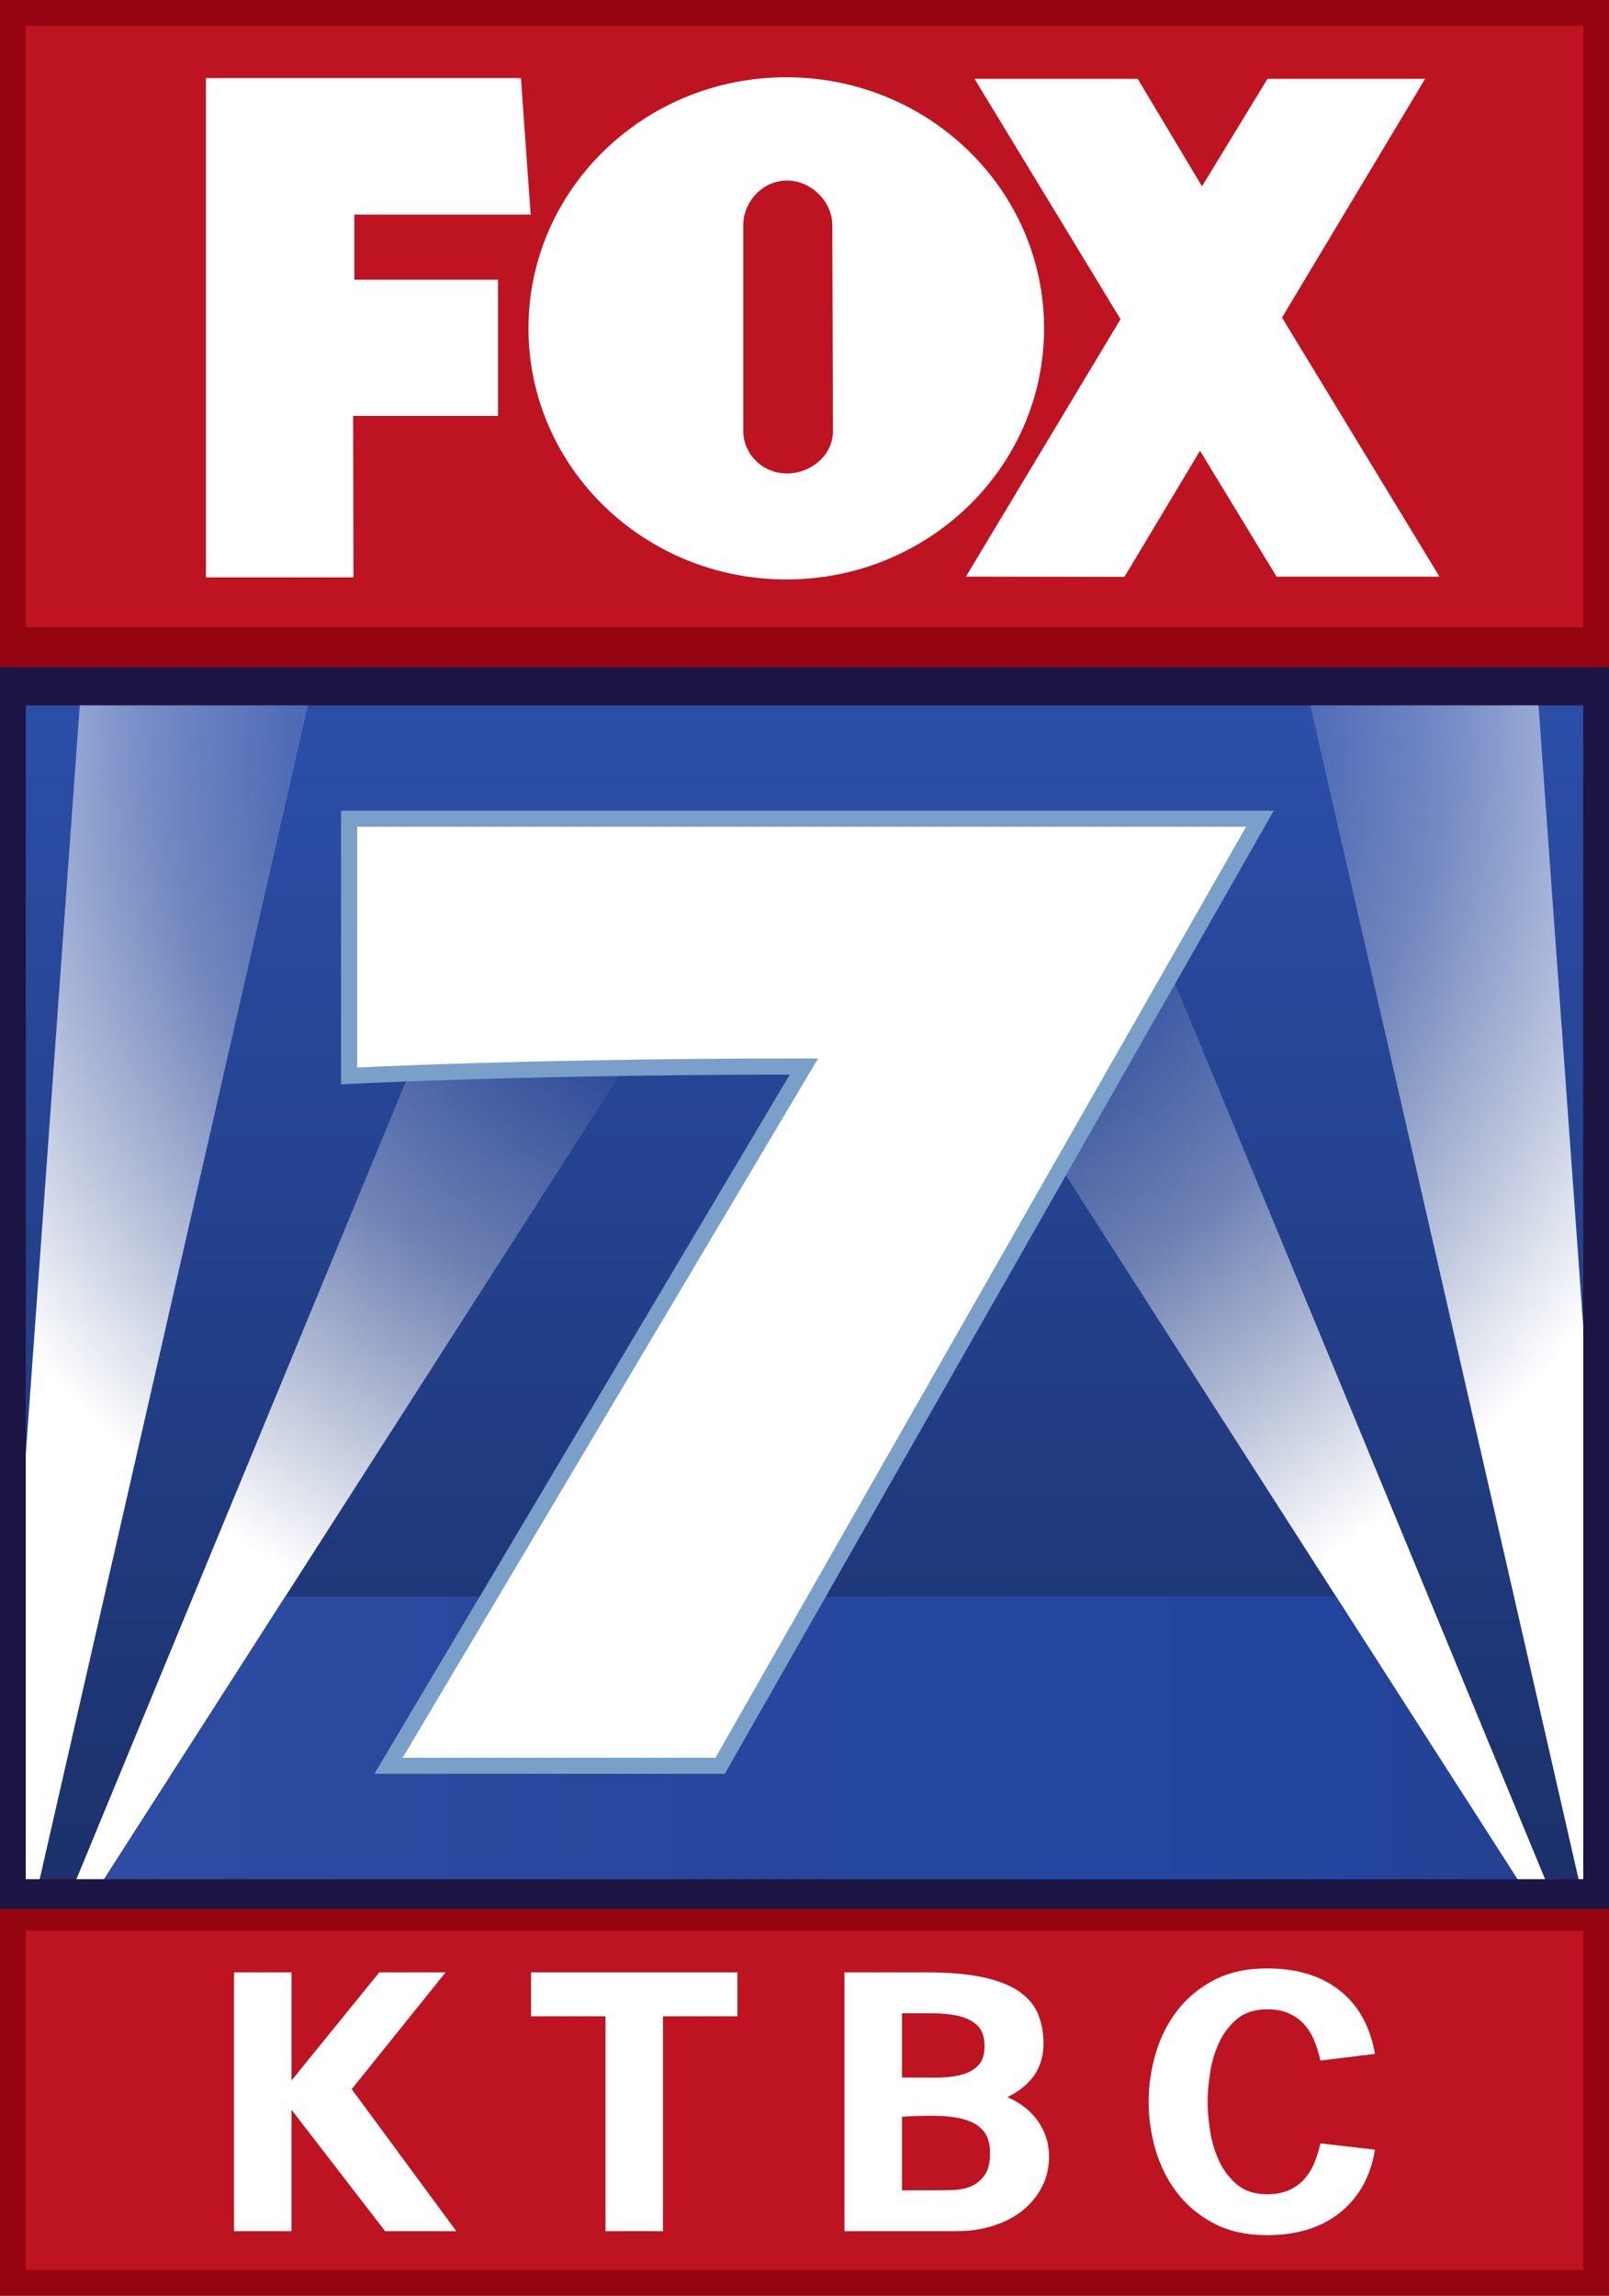 <?xml version="1.0" encoding="UTF-8" standalone="no"?>
<!-- Created with Inkscape (http://www.inkscape.org/) -->

<svg
   version="1.1"
   width="1000"
   height="1426.267"
   id="svg2"
   inkscape:version="1.1 (c68e22c387, 2021-05-23)"
   sodipodi:docname="KTBC_Fox_7.svg"
   xmlns:inkscape="http://www.inkscape.org/namespaces/inkscape"
   xmlns:sodipodi="http://sodipodi.sourceforge.net/DTD/sodipodi-0.dtd"
   xmlns:xlink="http://www.w3.org/1999/xlink"
   xmlns="http://www.w3.org/2000/svg"
   xmlns:svg="http://www.w3.org/2000/svg"
   xmlns:rdf="http://www.w3.org/1999/02/22-rdf-syntax-ns#"
   xmlns:cc="http://creativecommons.org/ns#"
   xmlns:dc="http://purl.org/dc/elements/1.1/">
  <rect width="100%" height="100%" fill="#808080" stroke="none"/>
  <sodipodi:namedview
     pagecolor="#ffffff"
     bordercolor="#666666"
     borderopacity="1"
     objecttolerance="10"
     gridtolerance="10"
     guidetolerance="10"
     inkscape:pageopacity="0"
     inkscape:pageshadow="2"
     inkscape:window-width="1600"
     inkscape:window-height="847"
     id="namedview3021"
     showgrid="false"
     inkscape:zoom="0.22627417"
     inkscape:cx="457.4097"
     inkscape:cy="638.60581"
     inkscape:window-x="-8"
     inkscape:window-y="-8"
     inkscape:window-maximized="1"
     inkscape:current-layer="svg2"
     fit-margin-top="0"
     fit-margin-left="0"
     fit-margin-right="0"
     fit-margin-bottom="0"
     inkscape:pagecheckerboard="0"
     inkscape:snap-bbox="true"
     inkscape:bbox-nodes="true"
     inkscape:bbox-paths="true"
     inkscape:snap-bbox-edge-midpoints="true"
     inkscape:snap-bbox-midpoints="true"
     inkscape:object-paths="true"
     inkscape:snap-intersection-paths="true"
     inkscape:snap-smooth-nodes="true"
     inkscape:snap-midpoints="true" />
  <defs
     id="defs6">
    <linearGradient
       inkscape:collect="always"
       id="linearGradient3066">
      <stop
         style="stop-color:#2b4ea8;stop-opacity:1"
         offset="0"
         id="stop3068" />
      <stop
         style="stop-color:#1b316a;stop-opacity:1"
         offset="1"
         id="stop3070" />
    </linearGradient>
    <linearGradient
       id="linearGradient3056">
      <stop
         id="stop3058"
         style="stop-color:#2f4ea4;stop-opacity:1"
         offset="0" />
      <stop
         id="stop3060"
         style="stop-color:#26479d;stop-opacity:1"
         offset="0.373" />
      <stop
         id="stop3062"
         style="stop-color:#23459e;stop-opacity:1"
         offset="0.65" />
      <stop
         id="stop3064"
         style="stop-color:#263672;stop-opacity:1"
         offset="1" />
    </linearGradient>
    <linearGradient
       id="linearGradient3008">
      <stop
         offset="0"
         style="stop-color:#ffffff;stop-opacity:0"
         id="stop3010" />
      <stop
         offset="0.373"
         style="stop-color:#ffffff;stop-opacity:0"
         id="stop3012" />
      <stop
         offset="0.65"
         style="stop-color:#ffffff;stop-opacity:0.343"
         id="stop3014" />
      <stop
         offset="1"
         style="stop-color:#ffffff;stop-opacity:1"
         id="stop3016" />
    </linearGradient>
    <linearGradient
       inkscape:collect="always"
       xlink:href="#linearGradient3066"
       id="linearGradient3088"
       gradientUnits="userSpaceOnUse"
       x1="61.734"
       y1="55.491"
       x2="61.734"
       y2="145.719"
       gradientTransform="matrix(7.87,0,0,8.024,-7.87,-438.518)" />
    <radialGradient
       inkscape:collect="always"
       xlink:href="#linearGradient3008"
       id="radialGradient3090"
       gradientUnits="userSpaceOnUse"
       gradientTransform="matrix(-7.137,7.071,-7.024,-7.09,-595.687,-1827.283)"
       cx="52.254"
       cy="-206.44"
       fx="52.254"
       fy="-206.44"
       r="61.809" />
    <linearGradient
       inkscape:collect="always"
       xlink:href="#linearGradient3056"
       id="linearGradient2228"
       x1="-36.889"
       y1="1082.021"
       x2="1279.006"
       y2="1082.021"
       gradientUnits="userSpaceOnUse"
       gradientTransform="translate(-16,-438.19)" />
  </defs>
  <g
     id="g5558"
     style="stroke:none"
     transform="translate(16,438.19)">
    <path
       style="color:#000000;fill:#be1321;stroke:none;stroke-width:8;-inkscape-stroke:none"
       d="M -8,-430.19 H 976 V 974.19 H -8 Z"
       id="rect4356" />
    <path
       style="color:#000000;fill:url(#linearGradient3088);stroke:none;stroke-width:7.946;-inkscape-stroke:none"
       d="M 0,0 H 968 V 729.255 H 0 Z"
       id="rect4055" />
    <path
       style="color:#000000;fill:url(#radialGradient3090);stroke:none;-inkscape-stroke:none"
       d="m 34,-5.94 -41.5,575.5 1.219,181.156 H 3.75 l 173,-756.656 z m 301.25,0 -312.625,756.656 H 34.906 L 487.75,44.81 940.844,750.716 H 953.125 L 640.5,-5.94 Z m 461.75,0 173,756.656 h 10.031 l 1.219,-181.156 -41.5,-575.5 z"
       id="path3268" />
    <path
       style="color:#000000;fill:#ffffff;stroke:none;stroke-width:8;-inkscape-stroke:none"
       d="m 472.685,-390.19 c -88.504,0 -160.235,69.855 -160.235,156.009 0,86.154 71.73,155.991 160.235,155.991 88.462,0 160.217,-69.837 160.217,-155.991 0,-86.154 -71.712,-156.009 -160.217,-156.009 z m -360.681,0.498 v 310.192 h 91.698 l -0.244,-100.278 h 90.037 v -84.63 h -89.299 v -40.469 h 109.617 l -6.053,-84.814 H 112 Z m 477.67,0.48 90.738,149.329 -96.09,159.921 98.525,0.166 46.966,-78.355 47.555,78.189 h 101.275 l -97.861,-160.936 88.947,-148.314 H 771.74 L 731.05,-322.428 691.096,-389.212 H 589.674 Z m -116.527,63.186 c 15.006,0 28.142,13.075 28.142,27.718 l 0.39,128.125 c 0,14.643 -13.518,26.131 -28.567,26.131 -15.006,0 -27.164,-11.898 -27.164,-26.5 V -298.308 c 0,-14.643 12.116,-27.718 27.164,-27.718 z"
       id="path14921" />
    <path
       style="color:#000000;fill:#1c1443;stroke:none;stroke-width:8;-inkscape-stroke:none"
       d="M -16,-24 V 751.781 H 984 V -24 Z M 0,0 H 968 V 729.255 H 0 Z"
       id="rect4351" />
    <path
       style="color:#000000;fill:#94050f;stroke:none;stroke-width:8;-inkscape-stroke:none"
       d="M -16,-438.19 V -23.878 H 984 v -414.312 z m 16,16 H 968 V -48.549 H 0 Z"
       id="rect4340" />
    <path
       style="color:#000000;fill:#94050f;stroke:none;stroke-width:8;-inkscape-stroke:none"
       d="m -16,747.705 v 240.372 H 984 v -240.372 z m 16,13.55 h 968 v 210.821 H 0 Z"
       id="path4358" />
    <path
       style="fill:url(#linearGradient2228);stroke:none;stroke-width:251.911;stroke-linecap:round;stroke-linejoin:round"
       d="M 161.281,553.718 48.674,729.255 H 927.068 L 814.398,553.718 Z"
       id="path1986" />
    <path
       style="color:#000000;font-style:italic;font-weight:bold;font-size:90px;font-family:'News Gothic';fill:#ffffff;stroke:none;stroke-width:2.417;-inkscape-stroke:none"
       d="m 219.713,787.167 h 41.232 l -58.347,72.531 64.995,88.234 h -44.246 l -58.156,-75.406 v 75.406 h -35.737 v -160.766 h 35.737 v 67.159 z"
       id="path3109" />
    <path
       style="color:#000000;font-style:italic;font-weight:bold;font-size:90px;font-family:'News Gothic';fill:#ffffff;stroke:none;stroke-width:2.417;-inkscape-stroke:none"
       d="m 442.327,814.447 h -46.272 v 133.486 h -35.737 v -133.486 h -46.272 v -27.28 h 128.282 z"
       id="path3111" />
    <path
       style="color:#000000;font-style:italic;font-weight:bold;font-size:90px;font-family:'News Gothic';fill:#ffffff;stroke:none;stroke-width:2.417;-inkscape-stroke:none"
       d="m 544.573,852.466 c 6.567,10e-5 12.943,0.035 19.13,0.104 6.187,0.07 11.647,-0.413 16.379,-1.447 4.733,-1.034 8.55,-2.928 11.451,-5.682 2.901,-2.754 4.352,-6.886 4.352,-12.398 -10e-5,-5.785 -1.489,-10.089 -4.467,-12.915 -2.978,-2.825 -6.872,-4.788 -11.682,-5.89 -4.81,-1.101 -10.307,-1.652 -16.491,-1.652 -6.185,2e-4 -12.409,2e-4 -18.672,0 z m -35.737,95.467 v -160.766 h 51.32 c 14.354,10e-5 26.227,1.068 35.618,3.203 9.391,2.136 16.798,5.167 22.22,9.093 5.422,3.927 9.202,8.611 11.339,14.053 2.137,5.442 3.205,11.4 3.205,17.874 -1.3e-4,7.576 -1.909,14.119 -5.725,19.631 -3.817,5.511 -9.391,10.056 -16.722,13.634 8.244,3.582 14.62,8.611 19.127,15.087 4.507,6.476 6.76,13.778 6.76,21.904 -1.5e-4,6.886 -1.489,13.188 -4.467,18.905 -2.978,5.718 -7.026,10.608 -12.143,14.671 -5.117,4.063 -11.188,7.197 -18.211,9.402 -7.024,2.205 -14.583,3.308 -22.678,3.308 z m 58.877,-25.413 c 2.75,0 5.919,-0.069 9.508,-0.208 3.589,-0.139 7.025,-0.896 10.308,-2.273 3.283,-1.377 6.07,-3.65 8.361,-6.82 2.291,-3.17 3.436,-7.784 3.436,-13.842 -10e-5,-5.511 -1.222,-9.886 -3.667,-13.123 -2.445,-3.237 -6.033,-5.648 -10.766,-7.233 -4.733,-1.585 -10.46,-2.48 -17.18,-2.686 -6.721,-0.206 -14.434,-0.034 -23.14,0.517 v 45.668 z"
       id="path3113" />
    <path
       style="color:#000000;font-style:italic;font-weight:bold;font-size:90px;font-family:'News Gothic';fill:#ffffff;stroke:none;stroke-width:2.417;-inkscape-stroke:none"
       d="m 838.546,897.308 c -2.75,16.669 -9.967,29.687 -21.651,39.053 -11.684,9.367 -26.843,14.05 -45.475,14.05 -12.672,0 -23.628,-2.411 -32.867,-7.233 -9.24,-4.822 -16.876,-11.159 -22.909,-19.009 -6.033,-7.851 -10.5,-16.701 -13.401,-26.552 -2.901,-9.85 -4.352,-19.872 -4.352,-30.067 0,-10.056 1.451,-20.043 4.352,-29.96 2.901,-9.917 7.368,-18.802 13.401,-26.656 6.033,-7.853 13.669,-14.19 22.909,-19.013 9.239,-4.822 20.195,-7.233 32.867,-7.233 18.479,2e-4 33.522,4.547 45.129,13.64 11.607,9.093 18.939,22.25 21.997,39.469 l -33.905,4.13 c -0.918,-4.132 -2.14,-8.127 -3.667,-11.985 -1.526,-3.857 -3.588,-7.266 -6.183,-10.228 -2.596,-2.962 -5.804,-5.303 -9.623,-7.025 -3.819,-1.721 -8.402,-2.582 -13.747,-2.582 -7.634,10e-5 -13.856,2.032 -18.665,6.095 -4.81,4.063 -8.551,9.022 -11.224,14.876 -2.673,5.854 -4.506,12.122 -5.498,18.805 -0.993,6.682 -1.489,12.571 -1.489,17.666 -5e-5,5.234 0.496,11.158 1.489,17.77 0.993,6.613 2.825,12.847 5.498,18.701 2.673,5.854 6.414,10.814 11.224,14.879 4.81,4.065 11.031,6.098 18.665,6.098 5.346,10e-5 9.928,-0.861 13.747,-2.582 3.819,-1.722 7.027,-4.063 9.623,-7.025 2.596,-2.962 4.657,-6.338 6.183,-10.127 1.526,-3.79 2.748,-7.751 3.667,-11.884 z"
       id="path3115" />
    <path
       style="fill:#ffffff;stroke:none;stroke-width:1.287;stroke-linecap:butt;stroke-linejoin:miter;stroke-miterlimit:4;stroke-dasharray:none;stroke-opacity:1"
       d="M 431.544,658.823 H 225.475 l 258.194,-434.446 c -80.985,-0.074 -194.216,1.509 -282.71,5.853 V 70.432 h 566.084 z"
       id="path10094"
       sodipodi:nodetypes="ccccccc" />
    <path
       style="color:#000000;fill:#7a9fc9;fill-opacity:1;stroke:none;-inkscape-stroke:none"
       d="M 195.959,65.432 V 235.48 l 5.244,-0.258 c 85.392,-4.191 193.421,-5.771 273.656,-5.809 L 216.688,663.822 h 217.762 l 1.438,-2.523 339.762,-595.867 z m 10,10 H 758.434 L 428.641,653.822 H 234.264 l 258.188,-434.438 -8.777,-0.008 c -79.54,-0.072 -189.844,1.484 -277.715,5.652 z"
       id="path3131" />
  </g>
</svg>
